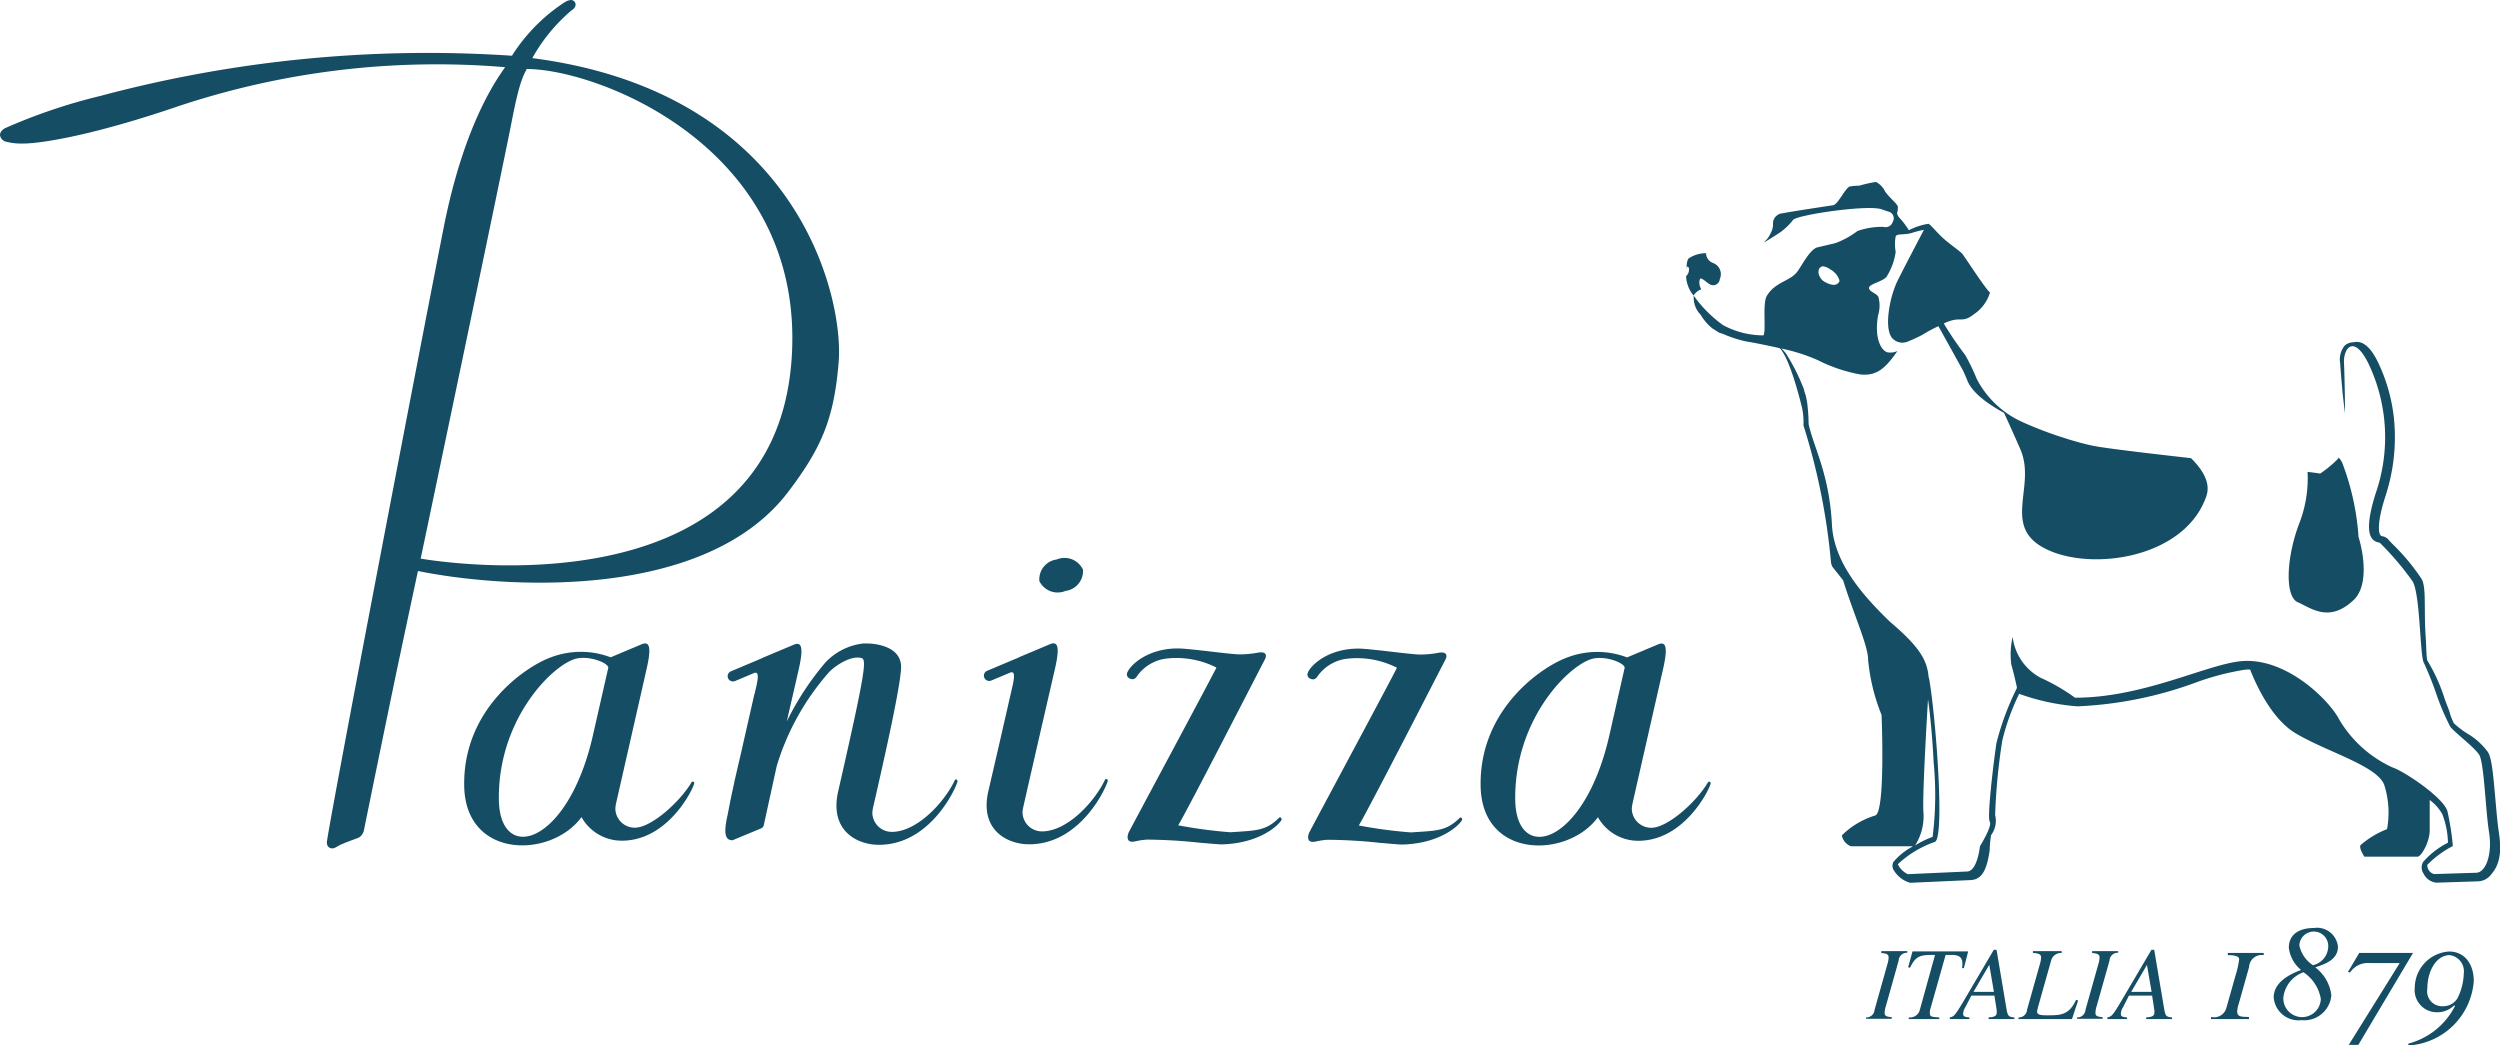 <svg xmlns="http://www.w3.org/2000/svg" width="220" height="92" viewBox="0 0 220 92">
  <defs>
    <style>
      .cls-1 {
        fill: #144d64;
        fill-rule: evenodd;
      }
    </style>
  </defs>
  <path id="logo.svg" class="cls-1" d="M157.471,128.678a0.126,0.126,0,0,0-.129-0.126,0.12,0.12,0,0,0-.1.061h0c-0.923,1.962-3.332,4.55-5.54,4.55a1.709,1.709,0,0,1-1.721-1.7,2.821,2.821,0,0,1,.061-0.415c1-4.424,2.533-11.049,2.8-12.218,0.419-1.833.283-2.442-.439-2.142l-2.73,1.149,0,0.012-2.806,1.182a0.462,0.462,0,0,0-.248.609,0.47,0.47,0,0,0,.432.283,0.548,0.548,0,0,0,.185-0.036l1.681-.707c0.346-.117.4,0.22,0.192,1.154-0.622,2.729-1.6,7.006-2.127,9.252-0.81,3.465,1.66,4.711,3.583,4.711,4.628,0,6.873-5.193,6.92-5.6h0a0.111,0.111,0,0,0,0-.024m-2.187-18.589A1.76,1.76,0,0,1,153.767,112a1.792,1.792,0,0,1-2.3-.857,1.756,1.756,0,0,1,1.516-1.906,1.79,1.79,0,0,1,2.3.855m-11.025,18.63a0.127,0.127,0,0,0-.127-0.127,0.119,0.119,0,0,0-.106.058h0c-0.921,1.964-3.33,4.552-5.539,4.552a1.707,1.707,0,0,1-1.719-1.694,3.047,3.047,0,0,1,.057-0.418c0.618-2.716,2.573-11.146,2.47-12.54-0.124-1.7-2.292-1.983-3.373-1.922a5.423,5.423,0,0,0-3.277,1.659,24.748,24.748,0,0,0-3.407,5.2l0.129-.576c0.455-1.964.811-3.525,0.928-4.037,0.414-1.837.281-2.446-.439-2.142l-2.732,1.147s0,0.011,0,.013l-2.8,1.181a0.462,0.462,0,0,0-.252.61,0.476,0.476,0,0,0,.621.243l1.68-.709c0.342-.115.4,0.223,0.189,1.159-0.047.207-.1,0.424-0.146,0.649H126.4c-0.375,1.643-.793,3.488-1.183,5.208-0.222.954-.428,1.854-0.607,2.614l0.009,0.007c-0.382,1.688-.5,2.432-0.6,2.907-0.418,1.836-.081,2.168.441,2.18l2.507-1.043a0.419,0.419,0,0,0,.237-0.249l1.142-5.215a0.025,0.025,0,0,0,0-.01,22.163,22.163,0,0,1,4.644-8.313c0.511-.517,1.845-1.448,2.806-1.21,0.473,0.115.428,0.94-2.035,11.728-0.791,3.466,1.659,4.711,3.582,4.711,4.63,0,6.874-5.192,6.92-5.6h0a0.225,0.225,0,0,0,0-.022M103.9,130.377c-0.092-6.853,4.415-11.584,6.606-12.359,1.157-.407,2.962.267,3.028,0.725l-1.322,5.815c-2.172,9.833-8.237,11.52-8.312,5.819m17.189-1.472a0.125,0.125,0,0,0-.126-0.127,0.13,0.13,0,0,0-.106.059c-1,1.711-3.543,4-4.987,4a1.706,1.706,0,0,1-1.719-1.694,3.076,3.076,0,0,1,.056-0.417c1.006-4.423,2.438-10.72,2.7-11.889,0.418-1.835.279-2.441-.439-2.142l-2.731,1.149a7.4,7.4,0,0,0-5.215-.014c-2.193.773-7.819,4.525-7.671,11.377,0.14,6.429,7.666,6.329,10.32,2.7a4.063,4.063,0,0,0,3.553,2.074c4.118,0,6.319-4.64,6.364-5.044l-0.006,0a0.038,0.038,0,0,0,.006-0.024m72.252,1.472c-0.089-6.853,4.419-11.584,6.613-12.359,1.152-.407,2.959.267,3.02,0.725l-1.317,5.815c-2.173,9.833-8.24,11.52-8.316,5.819m17.195-1.472a0.126,0.126,0,0,0-.128-0.127,0.135,0.135,0,0,0-.106.059h0c-1,1.711-3.541,4-4.988,4a1.705,1.705,0,0,1-1.715-1.694,2.976,2.976,0,0,1,.058-0.417c1-4.423,2.436-10.72,2.7-11.889,0.414-1.835.278-2.441-.44-2.142l-2.735,1.149a7.388,7.388,0,0,0-5.211-.014c-2.2.773-7.821,4.525-7.674,11.377,0.138,6.429,7.665,6.329,10.322,2.7a4.059,4.059,0,0,0,3.55,2.074c4.118,0,6.32-4.64,6.367-5.044l0,0a0.078,0.078,0,0,0,0-.024M129.674,91.413c-1.463,23.379-32.654,17.744-32.654,17.744,0.2-.94,7.32-34.9,7.972-38.273,0.634-3.272.924-3.987,1.36-4.81,6.273,0,24.477,6.928,23.322,25.339m-22.83-26.3A15.184,15.184,0,0,1,110.31,60.9c0.009-.006.06-0.038,0.122-0.087a0.566,0.566,0,0,0,.222-0.394,0.411,0.411,0,0,0-.41-0.418,1.139,1.139,0,0,0-.407.116c-0.045.027-.089,0.05-0.115,0.068l-0.007,0H109.7l-0.049.038a15.577,15.577,0,0,0-4.6,4.681,111.542,111.542,0,0,0-36.244,3.545,49.106,49.106,0,0,0-8.362,2.832,0.114,0.114,0,0,0-.041.023h0a1.166,1.166,0,0,0-.164.12,0.64,0.64,0,0,0-.243.458,0.708,0.708,0,0,0,.618.606,5.344,5.344,0,0,0,1.426.143c1.54,0,6.039-.691,13.527-3.242a71.971,71.971,0,0,1,28.881-3.476c-0.582.862-3.565,4.778-5.41,14.14-2.026,10.257-9.883,51.2-10.273,54.032,0,0.025,0,.044,0,0.071a0.555,0.555,0,0,0,.051.242,0.438,0.438,0,0,0,.4.258H89.23c0.039,0,.076,0,0.1,0a1.871,1.871,0,0,0,.412-0.2c0.475-.275,1.791-0.709,1.859-0.763A1,1,0,0,0,92.039,133c0.041-.221,2.206-10.826,3.052-14.822s1.632-7.67,1.689-7.931c7.384,1.515,25.2,2.74,32.576-6.955,2.928-3.858,4.051-6.435,4.45-11.492,0.436-5.563-3.494-23.639-26.962-26.686m65.922,66.953a0.118,0.118,0,0,0-.083-0.133,0.121,0.121,0,0,0-.118.021v0c-1.178,1.192-2.08,1.128-4.29,1.284a41.839,41.839,0,0,1-4.592-.612c0.985-1.655,7.378-14.145,7.61-14.562s0.114-.771-0.623-0.627a8.691,8.691,0,0,1-1.62.147c-0.811-.007-4.418-0.523-5.4-0.523-2.662,0-4.194,1.461-4.452,2.131a0.389,0.389,0,0,0,.08.425,0.614,0.614,0,0,0,.4.153,0.457,0.457,0,0,0,.327-0.193,3.693,3.693,0,0,1,2.7-1.63,7.742,7.742,0,0,1,4.342.8c-0.8,1.59-7.625,14.283-7.728,14.521-0.112.259-.272,0.984,0.617,0.762a6.546,6.546,0,0,1,1-.145h0a0.208,0.208,0,0,0,.041,0,45.693,45.693,0,0,1,4.594.273c0.843,0.068,1.671.148,1.937,0.148,3.536-.1,5.116-1.833,5.258-2.148l0,0a0.153,0.153,0,0,0,.013-0.016,0.119,0.119,0,0,0,0-.062m15.879,0a0.118,0.118,0,0,0-.084-0.133,0.12,0.12,0,0,0-.117.021v0c-1.178,1.192-2.08,1.128-4.289,1.284a41.888,41.888,0,0,1-4.593-.612c0.988-1.655,7.378-14.145,7.607-14.562s0.117-.771-0.621-0.627a8.686,8.686,0,0,1-1.621.147c-0.811-.007-4.413-0.523-5.4-0.523-2.664,0-4.2,1.461-4.454,2.131a0.389,0.389,0,0,0,.079.425,0.626,0.626,0,0,0,.4.153,0.461,0.461,0,0,0,.327-0.193,3.688,3.688,0,0,1,2.7-1.63,7.746,7.746,0,0,1,4.341.8c-0.8,1.59-7.625,14.283-7.73,14.521-0.111.259-.269,0.984,0.621,0.762a6.554,6.554,0,0,1,1-.145h0a0.2,0.2,0,0,0,.041,0,45.607,45.607,0,0,1,4.592.273c0.845,0.068,1.671.148,1.939,0.148,3.534-.1,5.115-1.833,5.256-2.148l0,0c0-.007.01-0.01,0.015-0.016a0.119,0.119,0,0,0,0-.062m35.541,17.439a0.72,0.72,0,0,0,.755-0.673l1.136-4.039a2.073,2.073,0,0,0,.1-0.566c0-.317-0.241-0.349-0.644-0.392V143.7h2.289v0.144a0.71,0.71,0,0,0-.758.676l-1.137,4.041a1.877,1.877,0,0,0-.1.585c0,0.293.231,0.324,0.626,0.368v0.142h-2.26v-0.142Zm8.611-4.327-0.157-.023c0.148-.959-0.249-1.152-0.934-1.152h-0.512l-1.285,4.55a2.064,2.064,0,0,0-.11.52c0,0.377.14,0.387,0.834,0.432v0.142h-2.684v-0.142a0.891,0.891,0,0,0,.976-0.675l1.336-4.827c-1.206,0-1.668,0-2.2,1.129l-0.166-.04,0.384-1.4H233.2Zm2.646,2.078-0.405-2.365h-0.014l-1.379,2.365h1.8Zm1.8,2.391h-2.271v-0.143c0.477-.041.722-0.094,0.722-0.455a1.952,1.952,0,0,0-.02-0.271l-0.188-1.192h-2.03l-0.533,1.03a1.109,1.109,0,0,0-.187.566c0,0.239.124,0.281,0.548,0.322v0.143h-1.726v-0.143c0.351-.083.428-0.111,1.189-1.387l2.687-4.566h0.24l0.869,5.167c0.111,0.637.168,0.742,0.7,0.786v0.143Zm4.169-5.814a0.9,0.9,0,0,0-.938.678l-1.139,4.041-0.082.35c-0.1.416,0.4,0.416,0.936,0.416,1.12,0,1.871-.024,2.482-1.362l0.183,0.06-0.541,1.631h-4.707v-0.142a0.721,0.721,0,0,0,.751-0.673l1.137-4.039a2.174,2.174,0,0,0,.1-0.565c0-.315-0.255-0.357-0.718-0.4V143.7h2.531v0.142Zm1.335,5.672a0.719,0.719,0,0,0,.755-0.673l1.136-4.039a2.088,2.088,0,0,0,.1-0.566c0-.317-0.251-0.349-0.65-0.392V143.7h2.288v0.144a0.707,0.707,0,0,0-.756.676l-1.142,4.041a2,2,0,0,0-.1.585c0,0.293.234,0.324,0.633,0.368v0.142h-2.261v-0.142Zm6.573-2.249-0.408-2.365h-0.006l-1.384,2.365h1.8Zm1.8,2.391h-2.281v-0.143c0.489-.041.729-0.094,0.729-0.455a1.952,1.952,0,0,0-.02-0.271l-0.183-1.192h-2.04l-0.523,1.03a1.086,1.086,0,0,0-.189.566c0,0.239.119,0.281,0.544,0.322v0.143h-1.73v-0.143c0.354-.083.437-0.111,1.194-1.387l2.687-4.566h0.24l0.871,5.167c0.113,0.637.165,0.742,0.7,0.786v0.143Zm8.063-5.814v0.19a1.109,1.109,0,0,0-1.286,1.054l-0.935,3.313a2.412,2.412,0,0,0-.109.565c0,0.454.23,0.506,1.034,0.506v0.186h-3.34v-0.186a1.121,1.121,0,0,0,1.335-.734l0.833-2.945a7.749,7.749,0,0,0,.309-1.4c0-.265-0.411-0.361-1-0.361v-0.19h3.155Zm5.681-.548a1.274,1.274,0,1,0-2.545-.125,2.782,2.782,0,0,0,1.2,1.749,1.729,1.729,0,0,0,1.344-1.624m-0.656,4.572a3.52,3.52,0,0,0-1.524-2.328,2.674,2.674,0,0,0-1.773,2.266,1.649,1.649,0,0,0,3.3.062m-4.147-.11c0-1.327,1.384-2.044,2.413-2.416a3,3,0,0,1-1.081-1.949c0-1.2.926-1.747,2.212-1.747a1.843,1.843,0,0,1,2.109,1.65c0,1.244-1.359,1.575-1.991,1.818a3.591,3.591,0,0,1,1.411,2.465,2.4,2.4,0,0,1-2.631,2.177,2.19,2.19,0,0,1-2.442-2m11.092-3.027h-2.694a1.862,1.862,0,0,0-1.671.822l-0.195-.03,0.993-1.679h4.734l-4.81,8.089h-0.845Zm5.089,3.085a5.141,5.141,0,0,0,.546-2.151,1.44,1.44,0,0,0-1.236-1.631c-1.143,0-1.969,1.34-1.969,2.948a1.314,1.314,0,0,0,1.335,1.551,1.459,1.459,0,0,0,1.324-.717m-4.308,4a6.424,6.424,0,0,0,4.08-3.3l-0.053-.074a2.142,2.142,0,0,1-1.573.622A1.956,1.956,0,0,1,272.5,146.9a3.215,3.215,0,0,1,3.032-3.166c1.261,0,2.16.986,2.16,2.613A6.13,6.13,0,0,1,271.937,152v-0.2Zm-9.754-38.837c1.152,0.5,2.754,1.852,4.915-.191,1.234-1.165.978-3.733,0.432-5.564a22.575,22.575,0,0,0-1.444-6.54,1.971,1.971,0,0,0-.284-0.416s-0.01.009-.014,0.014c-0.074.083-.151,0.165-0.235,0.246-0.009.01-.019,0.019-0.03,0.029-0.071.069-.141,0.137-0.214,0.2-0.021.022-.045,0.041-0.067,0.061-0.073.064-.144,0.124-0.213,0.182-0.013.01-.02,0.019-0.034,0.029l-0.224.181c-0.027.02-.05,0.039-0.076,0.057l-0.147.113c-0.016.013-.037,0.027-0.054,0.04-0.059.045-.11,0.081-0.155,0.112a0.5,0.5,0,0,1-.049.035c-0.027.02-.051,0.036-0.069,0.048l-0.03.022a0.265,0.265,0,0,0-.031.02l-0.24-.036-0.039-.006-0.277-.039-0.03,0c-0.082-.012-0.176-0.025-0.269-0.036l-0.263-.034a10.866,10.866,0,0,1-.731,4.545c-1.149,3.024-1.276,6.426-.128,6.93m-32.926,18.678c-0.145-1,.236-7.66.414-10.6-0.008.146-.016,0.3-0.027,0.457,0.2,1.382.391,3.447,0.5,5.608a29.661,29.661,0,0,1-.095,6.508,7.718,7.718,0,0,0-1.543.752,0.052,0.052,0,0,1-.007.012,4.826,4.826,0,0,0,.755-2.737M220.034,83.9a0.442,0.442,0,0,1,.376-0.468,1.381,1.381,0,0,1,.668.286,1.623,1.623,0,0,1,.794.966,0.4,0.4,0,0,1-.019.116,0.557,0.557,0,0,1-.54.266,1.452,1.452,0,0,1-.339-0.077,2.127,2.127,0,0,1-.541-0.276A1.171,1.171,0,0,1,220.025,84,0.362,0.362,0,0,1,220.034,83.9ZM279.9,133.24c-0.115-.727-0.206-1.805-0.3-2.85-0.221-2.551-.349-3.723-0.675-4.225a6.073,6.073,0,0,0-1.868-1.654,8.188,8.188,0,0,1-1.123-.87,6.789,6.789,0,0,1-.316-0.775c-0.106-.463-0.332-0.871-0.553-1.573a15.468,15.468,0,0,0-1.462-3.175c-0.092-.3-0.081-1.237-0.148-2.159-0.164-2.33.08-4.234-.35-5.006a18.631,18.631,0,0,0-2.576-3.092c-0.139-.145-0.291-0.309-0.334-0.358a0.863,0.863,0,0,0-.518-0.309,0.268,0.268,0,0,1-.222-0.129c-0.1-.167-0.335-0.906.463-3.4a16.635,16.635,0,0,0,.768-6.653,15.092,15.092,0,0,0-1.425-5.141c-0.83-1.711-1.6-1.879-2.154-1.75a1.122,1.122,0,0,0-.78.3,1.936,1.936,0,0,0-.39,1.566c0.023,0.441.1,1.307,0.186,2.309,0.056,0.618.146,1.361,0.24,2.09-0.009-1.751-.054-3.727-0.091-4.454-0.061-1.29.874-2.58,2.182,0.123a15.071,15.071,0,0,1,.623,11.312c-1.5,4.671.251,4.241,0.375,4.426a25.521,25.521,0,0,1,2.867,3.379c0.686,1.232.622,6.7,1,7.193a30.846,30.846,0,0,1,1.18,3,21.773,21.773,0,0,0,1.127,2.589c0.37,0.492,2.1,1.784,2.538,2.46s0.559,4.858.872,6.824-0.3,3.565-1.145,3.565l-3.692.114a0.806,0.806,0,0,1-.594-0.814,8.787,8.787,0,0,1,2.246-1.65,22.927,22.927,0,0,0-.476-3.06c-0.313-1.166-3.74-3.5-4.864-3.872a10.557,10.557,0,0,1-4.612-4.12c-0.933-1.844-4.735-5.532-8.6-5.224-3.023.24-8.639,3.226-14.7,3.221a17.058,17.058,0,0,0-3.006-1.745,4.716,4.716,0,0,1-2.479-3.608,6.865,6.865,0,0,0-.118,2.442c0.229,0.792.4,1.58,0.449,1.809a0.5,0.5,0,0,1,.031.277,24.122,24.122,0,0,0-1.788,4.809c-0.25,1.659-.841,6.557-0.589,6.924s-0.862,2.161-.862,2.161-0.228,2.226-1.144,2.226l-5.208.233a1.838,1.838,0,0,1-.877-0.874,9.192,9.192,0,0,1,3.24-1.959c0.952-.192.056-11.527-0.5-14.44l-0.03-.057c-0.118-1.487-.794-2.675-3.4-4.879-2-1.949-4.924-4.971-5.106-8.528-0.232-4.507-1.612-6.815-2.052-8.866a16.732,16.732,0,0,0-.126-1.867c-0.039-.249-0.09-0.488-0.148-0.719a2.336,2.336,0,0,1-.14-0.472,16.933,16.933,0,0,0-1.44-2.928,2.322,2.322,0,0,0-.551-0.664l0.017,0a16.017,16.017,0,0,1,3.249,1.043l0.028,0.011a0.06,0.06,0,0,0,.007.01,13.473,13.473,0,0,0,3.695,1.222c1.177,0.079,1.97-.221,3.219-2.068a1.5,1.5,0,0,1-.868.115c-0.575-.156-1.181-1.279-0.831-3.255a2.861,2.861,0,0,0,.026-1.621c-0.13-.31-0.875-0.482-0.825-0.816s1.274-.562,1.553-0.974a5.532,5.532,0,0,0,.795-2.169,3.871,3.871,0,0,1,0-1.373c0.107-.262.836-0.106,1.413-0.3a9.247,9.247,0,0,1,1.074-.274s-1.848,3.508-2.388,4.62a9.067,9.067,0,0,0-.629,2.086c-0.229,1.234-.225,2.521.368,2.959a1.2,1.2,0,0,0,1.146.2,12.182,12.182,0,0,0,1.378-.633,13.564,13.564,0,0,1,1.378-.744l0.019-.012,2.167,3.909c0.142,0.3.266,0.587,0.373,0.858,0.408,1.067,1.781,2.1,3.461,2.988l-0.176-.092c-0.017-.01-0.033-0.017-0.048-0.027,0.511,1.11,1.021,2.245,1.444,3.223,1.424,3.3-1.752,6.831,2.309,8.785s12.19,0.736,14.05-4.682c0.371-1.071-.2-2.208-1.348-3.343-2.187-.247-4.287-0.491-5.9-0.694l-0.2-.027-0.316-.04-0.269-.035c-0.075-.009-0.148-0.019-0.22-0.03-0.093-.012-0.18-0.023-0.267-0.036l-0.177-.025-0.249-.035-0.156-.023c-0.073-.009-0.147-0.021-0.215-0.032l-0.146-.024c-0.058-.009-0.117-0.018-0.167-0.028-0.093-.016-0.18-0.03-0.253-0.044-0.092-.018-0.192-0.038-0.3-0.061l-0.1-.024c-0.077-.017-0.154-0.035-0.237-0.054l-0.117-.029c-0.088-.022-0.181-0.046-0.275-0.072l-0.1-.024-0.411-.113h0c-0.139-.039-0.282-0.083-0.43-0.125l-0.1-.03-0.374-.115-0.1-.033c-0.153-.047-0.307-0.1-0.463-0.15a0.03,0.03,0,0,1-.011,0c-0.342-.113-0.692-0.237-1.051-0.367l-0.064-.023c-0.158-.058-0.315-0.118-0.475-0.179l-0.066-.026c-0.362-.139-0.727-0.288-1.089-0.441l-0.017-.009c-0.164-.07-0.325-0.141-0.488-0.215l-0.025-.011a8.42,8.42,0,0,1-4.033-3.807,17.719,17.719,0,0,0-1.008-2.09,30.235,30.235,0,0,1-1.89-2.782c1.566-.741,1.524.072,2.683-0.834a3.537,3.537,0,0,0,1.385-1.886c-0.525-.484-2.27-3.248-2.483-3.459s-0.907-.7-1.494-1.195-1.2-1.277-1.432-1.4a5.8,5.8,0,0,0-1.735.568,6.933,6.933,0,0,0-.907-1.186,1.977,1.977,0,0,1-.131-0.283c0-.008,0-0.018.007-0.028a0.318,0.318,0,0,0,.008-0.046c0.01-.038.02-0.077,0.027-0.116s0.018-.1.024-0.151c0-.008,0-0.016,0-0.023a1.1,1.1,0,0,0,.008-0.147c0-.005,0-0.01,0-0.013A0.433,0.433,0,0,0,227,78.144c-0.095-.253-0.754-0.774-1.111-1.293a1.835,1.835,0,0,0-.8-0.839,10.593,10.593,0,0,0-1.466.328,4.868,4.868,0,0,0-.889.081c-0.472.334-1,1.579-1.432,1.642,0,0-3.721.555-4.386,0.7a0.923,0.923,0,0,0-.88.734c-0.005.053-.012,0.108-0.012,0.164a1.6,1.6,0,0,1-.1.638,6.126,6.126,0,0,1-.314.6,2.909,2.909,0,0,1-.281.323,0.266,0.266,0,0,0-.069.1c0.47-.283,1.222-0.741,1.486-0.942a5.4,5.4,0,0,0,1.043-1.027c0.375-.452,6.64-1.371,7.811-0.929,0.13,0.051.378,0.136,0.661,0.221a0.6,0.6,0,0,1,.3.879,0.657,0.657,0,0,1-.818.44,6.584,6.584,0,0,0-2.284.363A7.406,7.406,0,0,1,221.5,81.4l-1.614.379c-0.684.247-1.4,1.741-1.776,2.193-0.645.785-1.906,0.854-2.628,2.064-0.4.672-.053,2.972-0.288,3.475a7.45,7.45,0,0,1-3.579-.907,11.163,11.163,0,0,1-2.577-2.6c0,0.04,0,.085.009,0.129a2.135,2.135,0,0,0,.621,1.577,4.209,4.209,0,0,0,.985,1.156,2.191,2.191,0,0,0,.27.177l0.36,0.232c0.117,0.035.23,0.071,0.342,0.108a10.626,10.626,0,0,0,2.016.66c0.328,0.049,1.607.282,2.976,0.6,0.887,0.887,1.8,4.6,1.888,4.945a5.934,5.934,0,0,1,.2,1.85,56.672,56.672,0,0,1,2.427,12.091l0.06,0.228,0.079,0.147,0.923,1.158c0.937,3.035,2.2,5.743,2.2,6.993a17.109,17.109,0,0,0,1.184,4.858s0.358,8.618-.564,8.853a7.072,7.072,0,0,0-2.932,1.749,1.28,1.28,0,0,0,.794.955h5.464l-0.19.116a5.423,5.423,0,0,0-1.535,1.275,0.748,0.748,0,0,0,.08.784,2.436,2.436,0,0,0,1.4,1.041l5.206-.234c0.719,0,1.242-.343,1.561-1.48a8.424,8.424,0,0,0,.233-1.189,9.427,9.427,0,0,1,.118-1.292,2.1,2.1,0,0,0,.359-1.771,53.432,53.432,0,0,1,.632-6.567,20.054,20.054,0,0,1,1.483-4.094,19.443,19.443,0,0,0,5.134,1.1,34.389,34.389,0,0,0,10.449-2.11,22.545,22.545,0,0,1,4.29-1.115c0.131-.012.267-0.016,0.4-0.016h0c0.017,0,.033,0,0.048,0,0.542,1.379,1.9,4.336,3.97,5.589,2.741,1.658,7.288,2.888,7.85,4.609a8.07,8.07,0,0,1,.231,3.847,8.186,8.186,0,0,0-2.3,1.376c-0.247.219,0.305,1.048,0.305,1.048h4.68c0.315,0,1.07-1.26,1.07-2.325v-2.662a3.883,3.883,0,0,1,1.115,1.258,7.452,7.452,0,0,1,.492,2.5,7.145,7.145,0,0,0-2.168,1.675,0.948,0.948,0,0,0,.018,1.042,1.411,1.411,0,0,0,1.125.8l3.692-.118a1.514,1.514,0,0,0,1.142-.613c0.769-.889.931-2.02,0.665-3.712M209.721,85.458a1.066,1.066,0,0,1-.128-0.907c0.109-.191.632,0.347,0.832,0.444a0.581,0.581,0,0,0,.915-0.429,1.053,1.053,0,0,0-.6-1.426,0.924,0.924,0,0,1-.606-0.856,2.721,2.721,0,0,0-1.509.441,0.413,0.413,0,0,0-.114.169c-0.013.033-.018,0.074-0.029,0.111s-0.025.083-.034,0.132c-0.01.073-.015,0.151-0.018,0.227,0,0.016,0,.031,0,0.046a2.367,2.367,0,0,0,.009.258c0-.071,0-0.333.176-0.112a0.783,0.783,0,0,1-.24.747l0,0a2.886,2.886,0,0,0,.6,1.635c0.033,0.037.059,0.06,0.059,0.06a1.392,1.392,0,0,1,.687-0.544" transform="translate(-60 -60)"/>
</svg>
